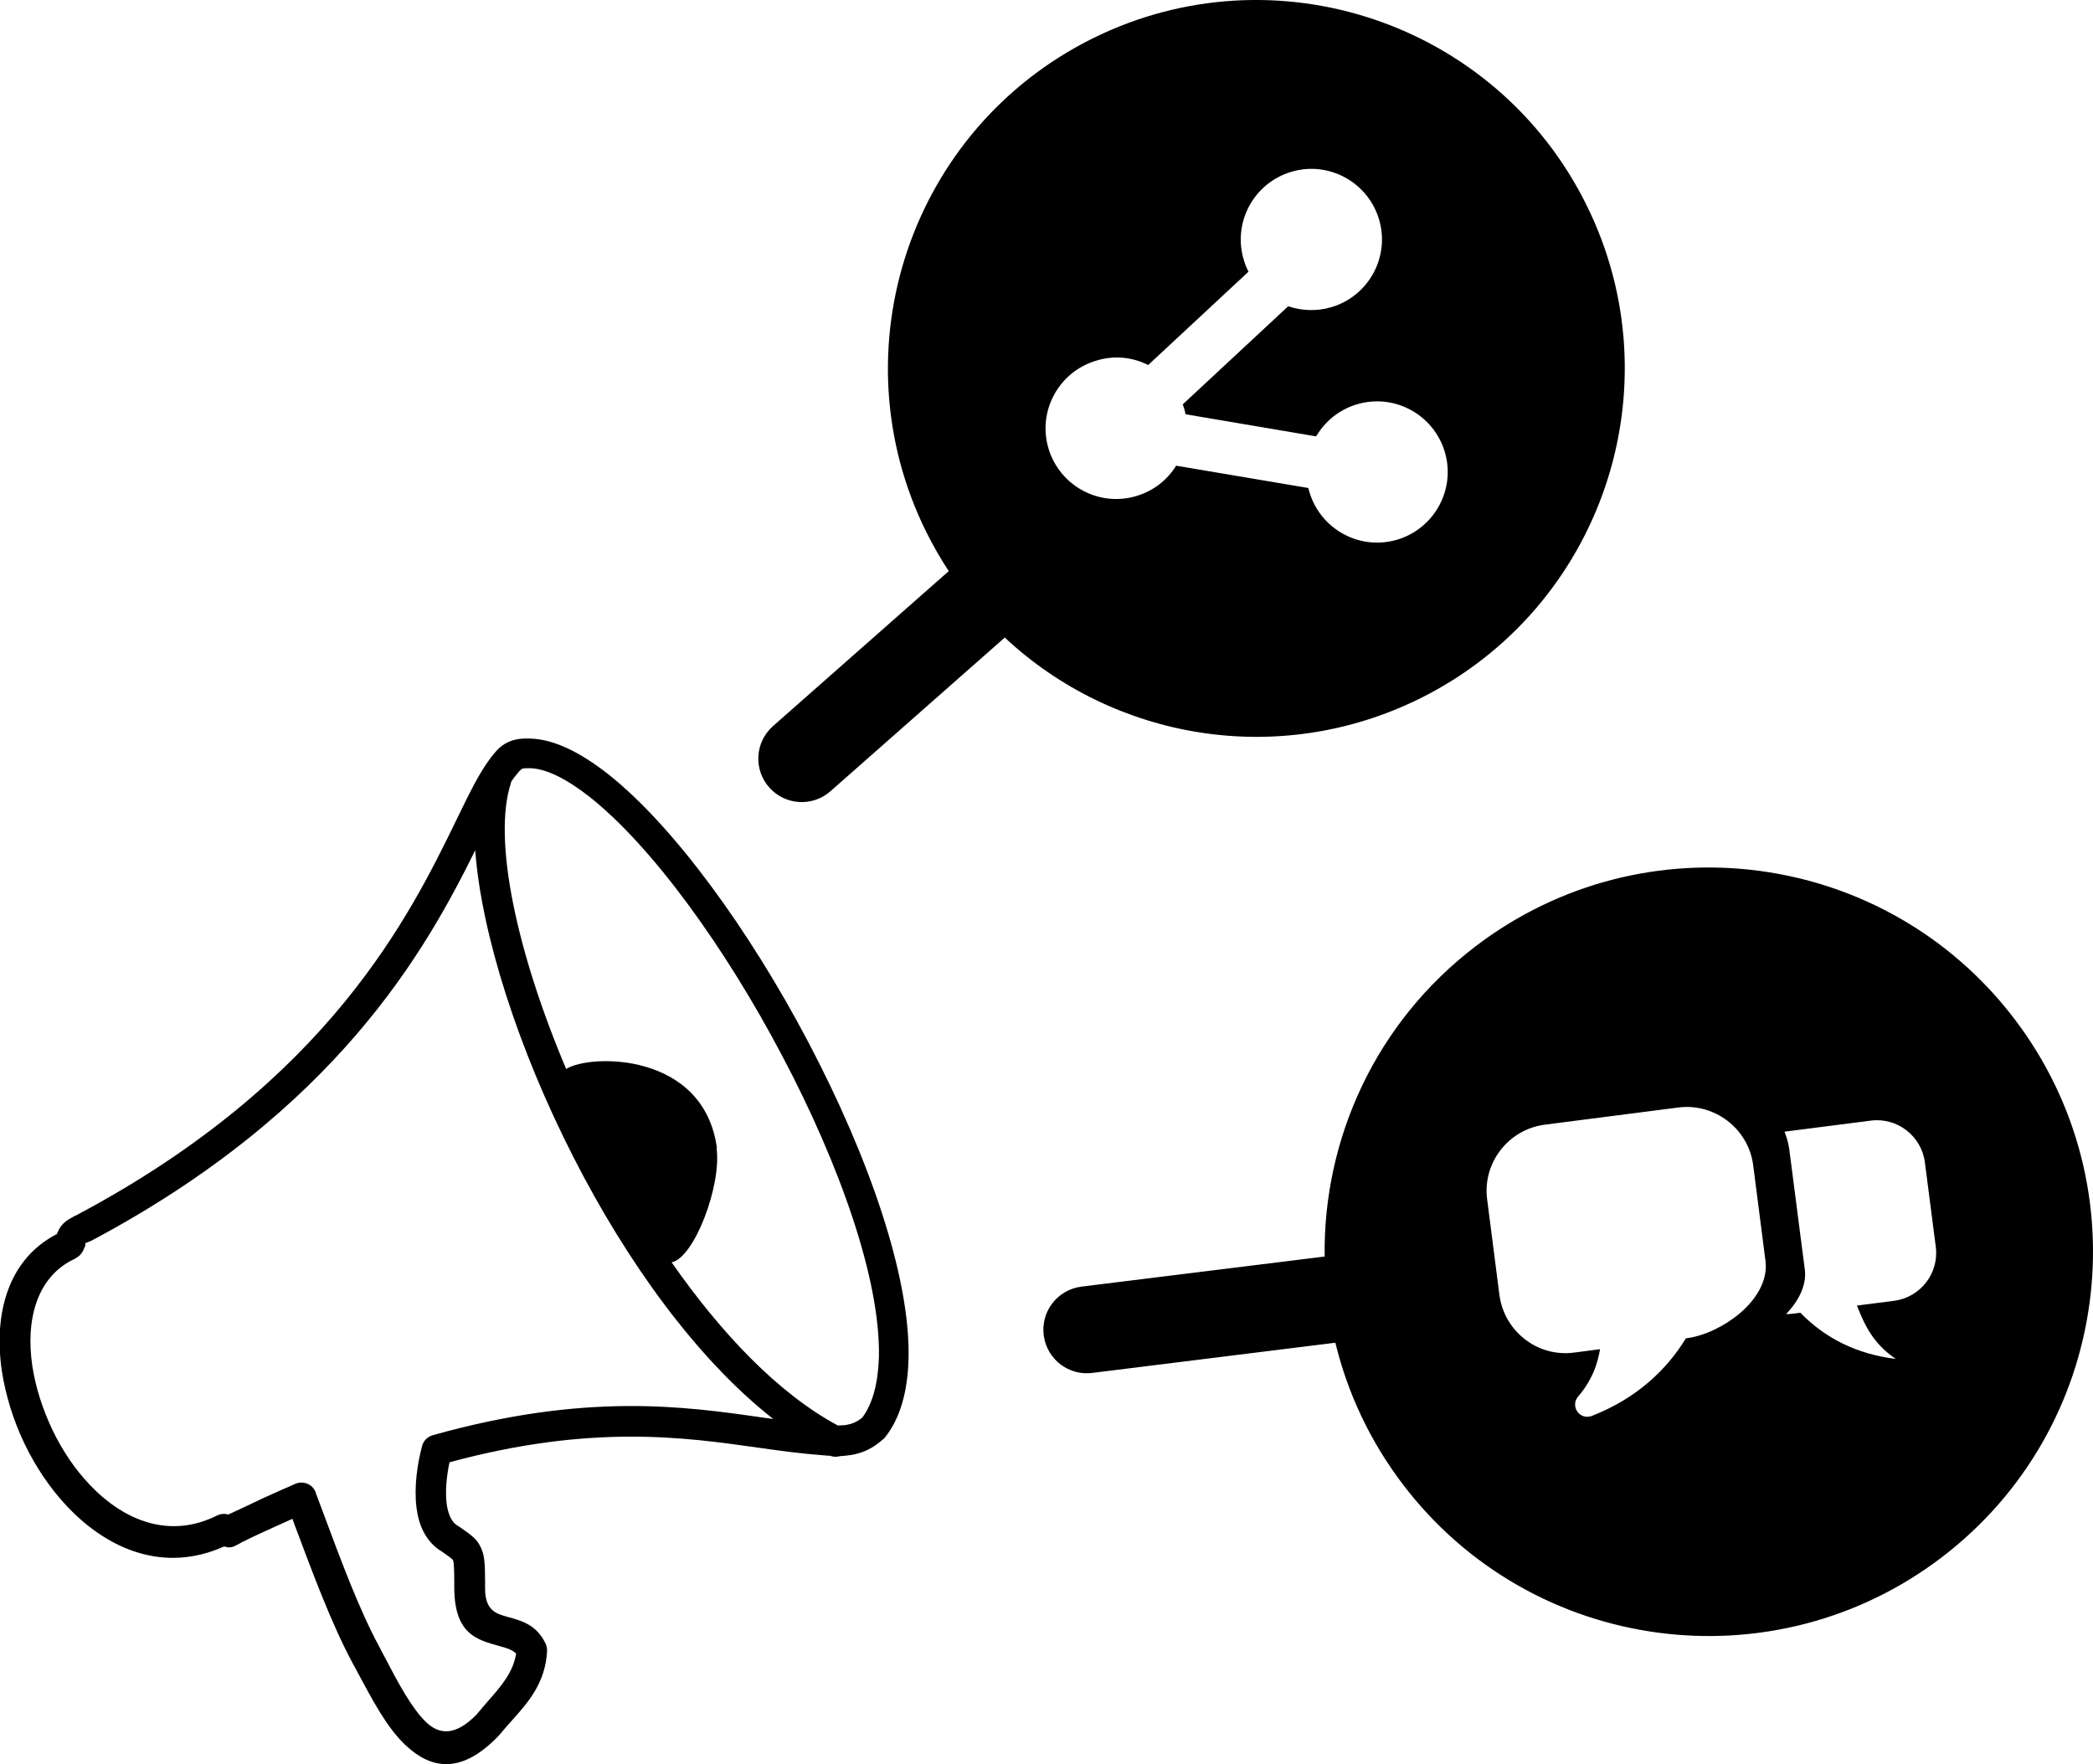 <?xml version="1.0" encoding="UTF-8"?> <svg xmlns="http://www.w3.org/2000/svg" xmlns:xlink="http://www.w3.org/1999/xlink" version="1.1" id="Layer_1" x="0px" y="0px" viewBox="0 0 122.88 103.57" style="enable-background:new 0 0 122.88 103.57" xml:space="preserve"><style type="text/css">.st0{fill-rule:evenodd;clip-rule:evenodd;}</style><g><path class="st0" d="M86.64,55.55c9.91-7.55,24.06-5.65,31.62,4.26c7.55,9.91,5.65,24.06-4.26,31.62 c-9.91,7.55-24.06,5.65-31.62-4.26c-1.95-2.56-3.27-5.4-3.98-8.34l-14.25,1.77c-1.4,0.19-2.68-0.79-2.87-2.19 c-0.19-1.4,0.79-2.68,2.19-2.87l14.3-1.77C77.68,66.87,80.75,60.04,86.64,55.55L86.64,55.55z M64.16,2.25 c10.7-5.3,23.68-0.92,28.98,9.78c5.3,10.7,0.92,23.68-9.78,28.98c-8.31,4.11-17.98,2.4-24.37-3.58l-10.22,9.01 c-1.05,0.94-2.66,0.85-3.6-0.2c-0.94-1.05-0.85-2.66,0.2-3.6l10.33-9.11c-0.48-0.73-0.92-1.5-1.32-2.3 C49.08,20.53,53.46,7.55,64.16,2.25L64.16,2.25z M4.42,73.89c-2.26,1.03-2.93,3.59-2.52,6.32c0.19,1.25,0.6,2.51,1.17,3.72 c0.58,1.21,1.32,2.32,2.2,3.24c2.01,2.12,4.7,3.2,7.48,1.8c0.22-0.1,0.45-0.12,0.65-0.05c0.05-0.02,0.08-0.05,0.15-0.07 c0.71-0.33,1.35-0.63,1.93-0.91c0.66-0.3,1.28-0.57,1.87-0.83c0.46-0.19,0.99,0.03,1.17,0.47c0.02,0.03,0.03,0.07,0.03,0.1 l0.42,1.12c1.08,2.9,2.12,5.71,3.32,7.92c0.02,0.03,0.17,0.35,0.34,0.65c0.73,1.4,1.53,2.91,2.39,3.74 c0.76,0.72,1.69,0.84,2.95-0.44c0.23-0.28,0.46-0.55,0.69-0.81c0.74-0.84,1.47-1.67,1.64-2.78c-0.23-0.24-0.62-0.34-1.01-0.45 c-1.3-0.36-2.58-0.7-2.62-3.33l0-0.38c0-0.77-0.02-1.16-0.07-1.31c-0.03-0.09-0.25-0.23-0.66-0.52l-0.16-0.1 c-0.81-0.57-1.21-1.48-1.33-2.5c-0.15-1.21,0.06-2.59,0.33-3.59c0.08-0.32,0.32-0.55,0.63-0.64c8.98-2.52,14.78-1.7,19.41-1.03 c0.2,0.03,0.4,0.05,0.58,0.08c-4.53-3.55-8.63-9.29-11.72-15.35c-3.27-6.39-5.42-13.15-5.78-18.04 c-2.9,5.86-8.11,15.25-22.53,22.92c-0.02,0-0.03,0.02-0.05,0.02l-0.12,0.05c-0.15,0.07-0.17,0.06-0.2,0.1 C5,73.06,5.04,73.06,5,73.15c0,0.02,0.01-0.04-0.12,0.27c-0.1,0.21-0.26,0.36-0.44,0.45L4.42,73.89L4.42,73.89z M42.07,67.41 c0.3,2.2-1.32,6.45-2.64,6.7c2.92,4.18,6.26,7.7,9.76,9.58c0.2-0.01,0.36-0.01,0.53-0.04c0.31-0.06,0.6-0.17,0.91-0.43 c0.62-0.84,0.92-2.04,0.97-3.52c0.11-4.54-2.3-11.32-5.67-17.7c-3.36-6.39-7.67-12.34-11.32-15.22c-1.34-1.05-2.56-1.67-3.52-1.68 c-0.25,0-0.39,0-0.46,0.05c-0.07,0.04-0.19,0.17-0.36,0.39c-0.08,0.1-0.17,0.22-0.26,0.36C30,45.94,30,45.95,29.99,45.99 c-1.07,3.3,0.34,9.89,3.25,16.77c1.38-0.89,8.08-1.02,8.85,4.64L42.07,67.41L42.07,67.41z M49.34,85.48 c-0.19,0.06-0.38,0.07-0.59-0.01c-0.16-0.01-0.34-0.02-0.52-0.04c-1.19-0.09-2.38-0.25-3.66-0.43c-4.36-0.62-9.84-1.41-18.18,0.85 c-0.16,0.76-0.26,1.65-0.17,2.42c0.08,0.56,0.25,1.02,0.58,1.26l0.16,0.1c0.71,0.49,1.07,0.73,1.3,1.29 c0.21,0.47,0.21,0.99,0.22,1.99l0,0.38c0.01,1.27,0.66,1.45,1.3,1.63c0.84,0.23,1.67,0.45,2.21,1.49c0.09,0.15,0.13,0.32,0.13,0.52 c-0.1,1.88-1.11,3.02-2.12,4.14c-0.22,0.24-0.45,0.51-0.65,0.75l-0.05,0.06c-2.21,2.32-3.99,2-5.51,0.56 c-1.09-1.03-1.94-2.67-2.76-4.19c-0.07-0.13-0.14-0.27-0.34-0.63c-1.23-2.3-2.3-5.18-3.41-8.14l-0.11-0.31 c-0.32,0.15-0.66,0.29-0.98,0.44c-0.66,0.3-1.3,0.59-1.9,0.89c-0.09,0.03-0.13,0.07-0.17,0.09c-0.4,0.22-0.56,0.33-0.96,0.2 c-3.49,1.57-6.79,0.22-9.22-2.35c-1-1.06-1.86-2.34-2.51-3.7c-0.65-1.36-1.1-2.82-1.32-4.24c-0.5-3.39,0.37-6.58,3.23-8.05 c0.11-0.27,0.18-0.4,0.35-0.59c0.19-0.2,0.36-0.28,0.69-0.47l0.12-0.05c0.02,0,0.03-0.02,0.03-0.02 c14.82-7.87,19.56-17.63,22.27-23.19c0.75-1.55,1.35-2.78,2.01-3.64c0.32-0.42,0.57-0.69,0.94-0.88c0.37-0.19,0.77-0.27,1.33-0.25 c1.4,0.02,2.95,0.78,4.6,2.07c3.85,3.03,8.33,9.19,11.79,15.78c3.48,6.61,5.99,13.7,5.87,18.56c-0.05,1.89-0.47,3.48-1.39,4.63 c-0.03,0.04-0.06,0.08-0.11,0.1c-0.61,0.55-1.21,0.81-1.86,0.92c-0.23,0.03-0.46,0.06-0.67,0.07L49.34,85.48L49.34,85.48z M67.41,21.43l5.89-5.48c-0.12-0.22-0.21-0.46-0.28-0.7c0,0,0,0,0,0c-0.66-2.19,0.59-4.5,2.78-5.16c2.19-0.66,4.5,0.59,5.16,2.78 c0.66,2.19-0.59,4.5-2.78,5.16c-0.87,0.26-1.75,0.22-2.55-0.05l-6.19,5.76c0.02,0.07,0.05,0.14,0.07,0.21 c0.04,0.12,0.07,0.24,0.09,0.37l7.67,1.3c0.51-0.87,1.34-1.57,2.39-1.88c2.19-0.66,4.5,0.59,5.16,2.78 c0.66,2.19-0.59,4.5-2.78,5.16c-2.19,0.66-4.5-0.59-5.16-2.78c-0.02-0.08-0.05-0.17-0.07-0.25l-7.76-1.31 c-0.51,0.83-1.32,1.48-2.33,1.78c-2.19,0.66-4.5-0.59-5.16-2.78c-0.66-2.19,0.59-4.5,2.78-5.16C65.41,20.84,66.5,20.97,67.41,21.43 L67.41,21.43L67.41,21.43z M104.77,66.44l5.07-0.65c1.54-0.2,2.97,0.9,3.17,2.45l0.64,4.96c0.2,1.55-0.9,2.97-2.45,3.17l-2.18,0.28 c0.47,1.2,0.99,2.26,2.28,3.13c-2.28-0.28-4.13-1.2-5.6-2.71l-0.38,0.05c-0.15,0.02-0.3,0.03-0.46,0.03 c0.75-0.78,1.22-1.71,1.1-2.63l-0.27-2.07l-0.24-1.87l-0.4-3.09C105,67.12,104.9,66.77,104.77,66.44L104.77,66.44L104.77,66.44z M90.69,66.03l7.85-1.01l0,0c2.14-0.27,4.11,1.25,4.39,3.39l0,0v0l0,0l0.72,5.61l0,0l0,0l0,0c0.15,1.14-0.52,2.24-1.49,3.07 c-0.9,0.77-2.1,1.34-3.1,1.47l0,0h0l0,0l-0.08,0.01c-0.59,0.97-1.32,1.83-2.18,2.57c-0.95,0.82-2.07,1.49-3.35,1.99l0,0 c-0.24,0.09-0.52,0.06-0.73-0.13c-0.3-0.26-0.33-0.71-0.07-1.01c0.51-0.59,0.82-1.17,1.03-1.76c0.11-0.33,0.2-0.67,0.26-1.02 l-1.53,0.2l0,0c-1.07,0.14-2.1-0.17-2.89-0.79c-0.79-0.61-1.35-1.53-1.49-2.6l0,0l0,0l0,0l-0.72-5.61l0,0v0l0,0 C87.03,68.28,88.55,66.31,90.69,66.03L90.69,66.03L90.69,66.03L90.69,66.03z"></path></g></svg> 